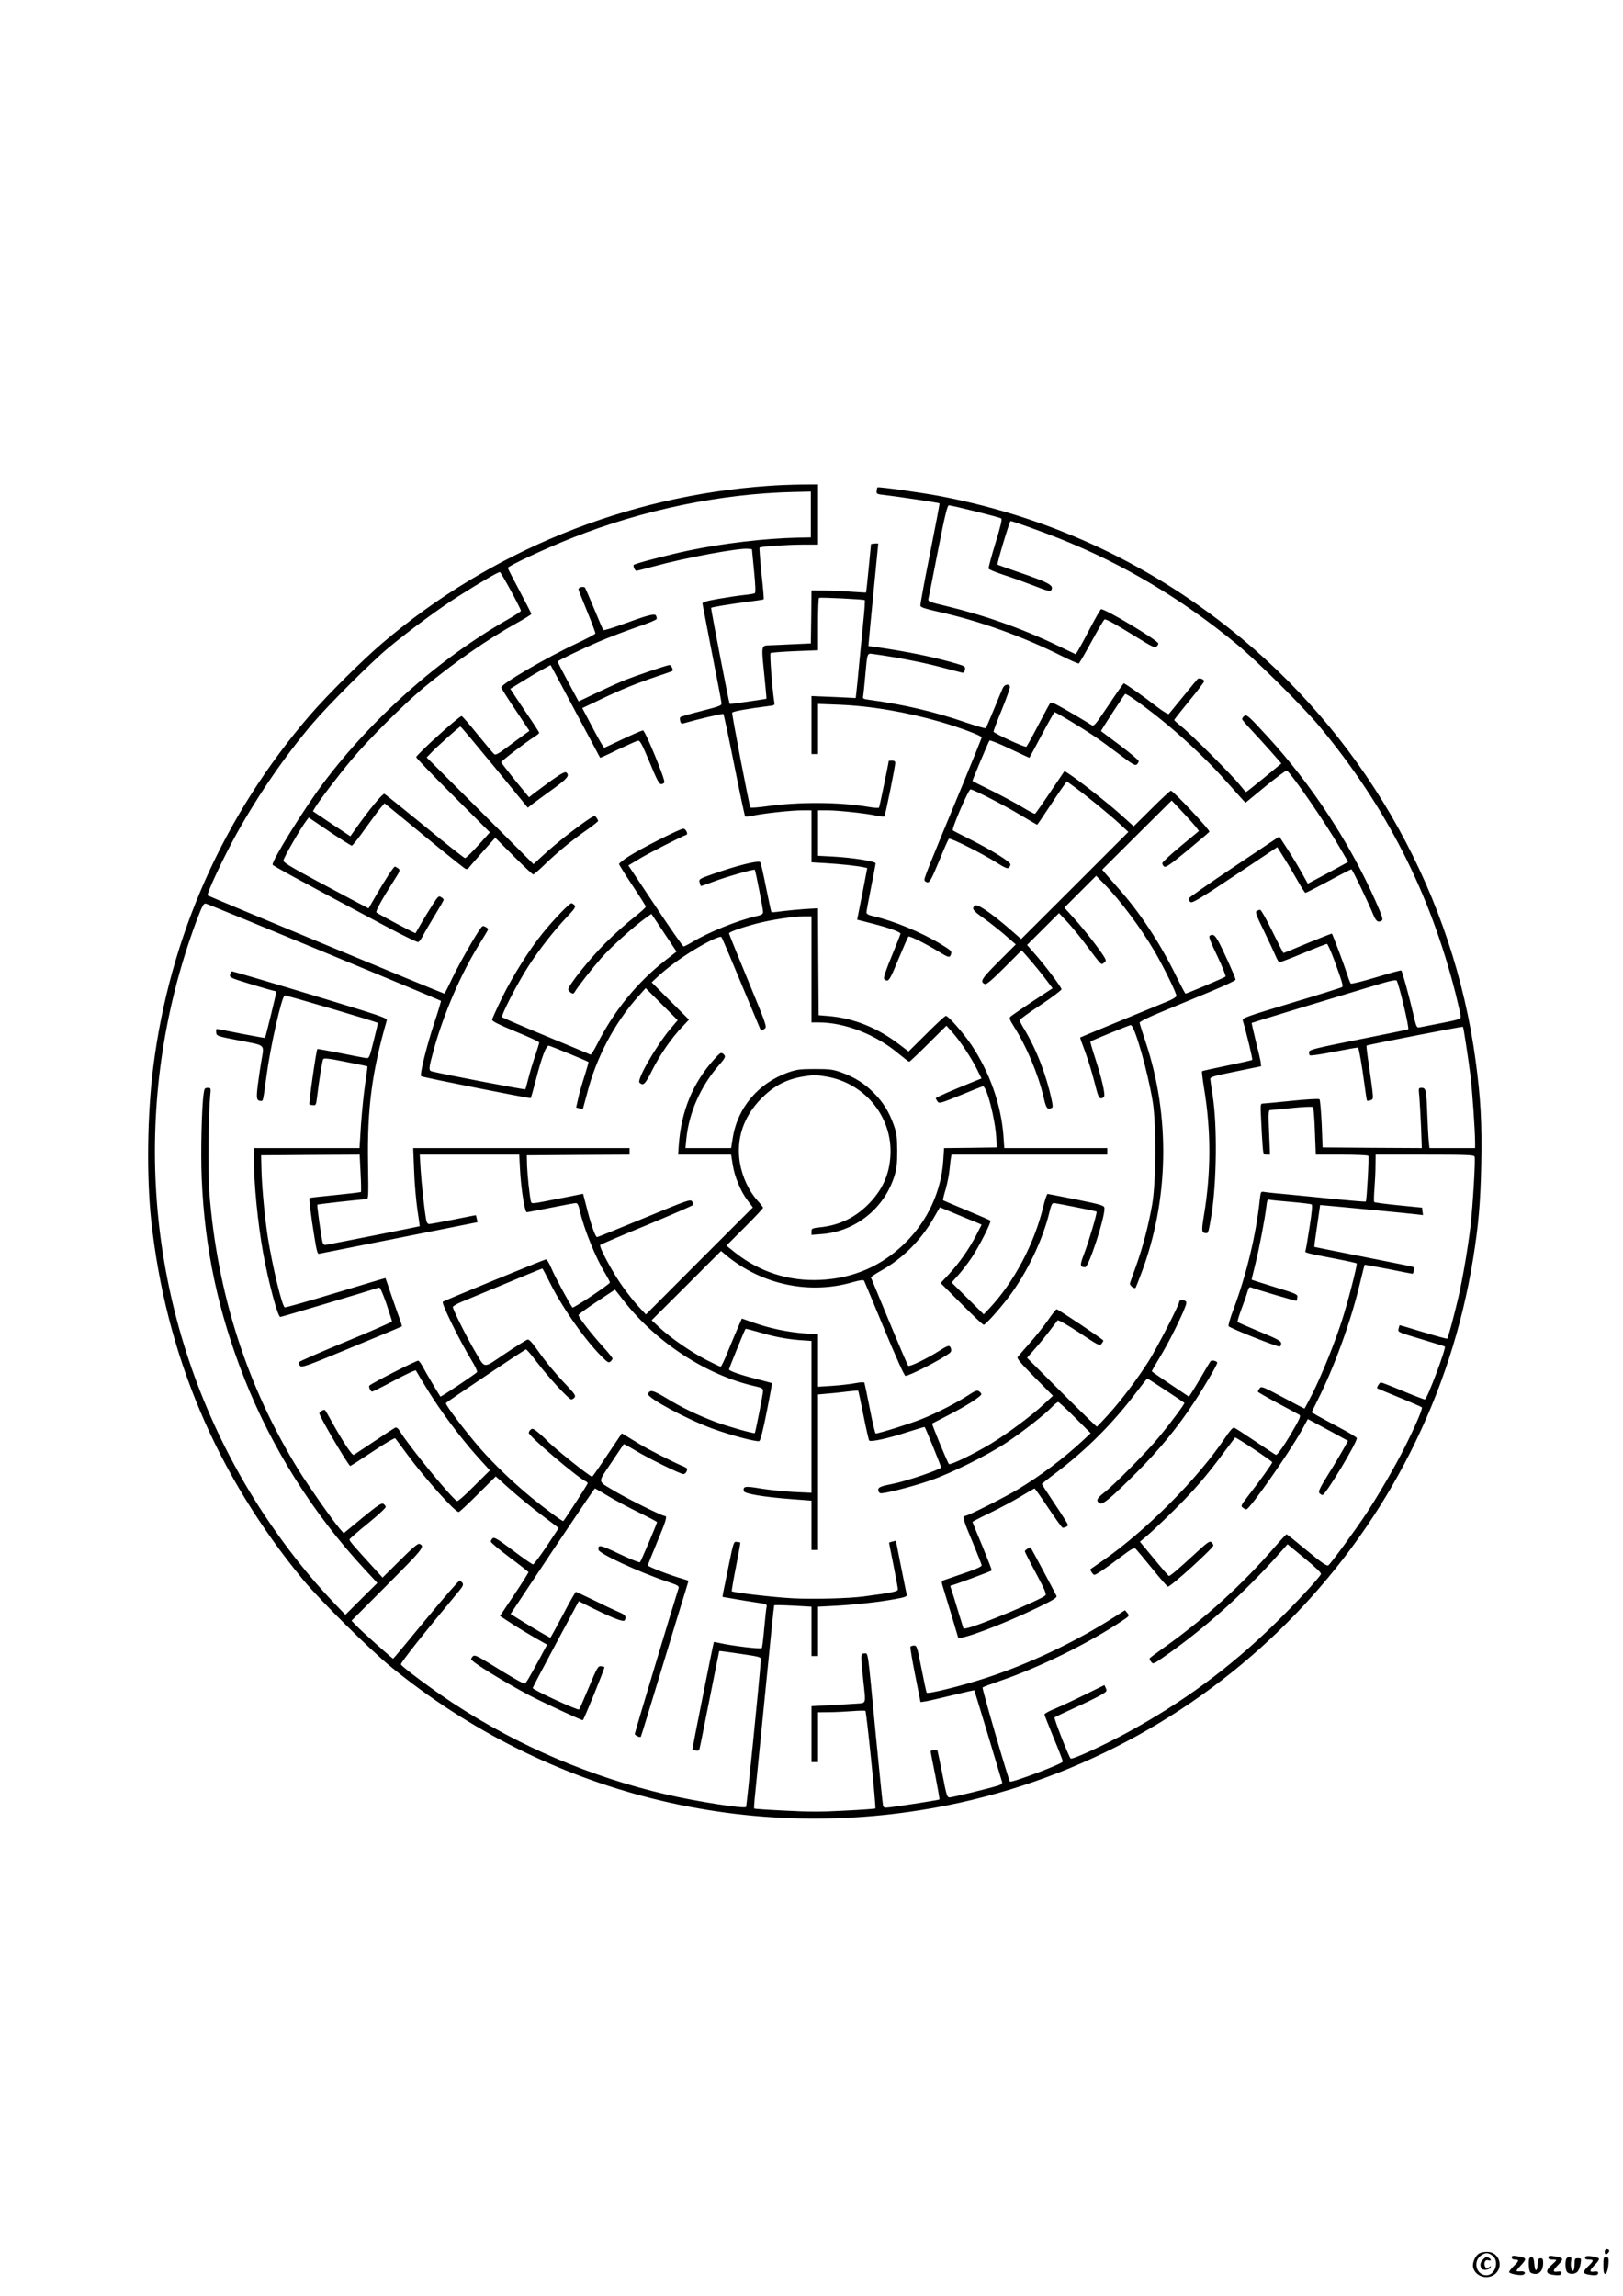 <?xml version="1.0" standalone="no"?>
<!DOCTYPE svg PUBLIC "-//W3C//DTD SVG 20010904//EN"
 "http://www.w3.org/TR/2001/REC-SVG-20010904/DTD/svg10.dtd">
<svg version="1.0" xmlns="http://www.w3.org/2000/svg"
 width="1240pt" height="1754pt" viewBox="0 0 1240 1754"
 preserveAspectRatio="xMidYMid meet">

<g transform="translate(0,1754) scale(0.1,-0.1)"
fill="#000000" stroke="none">
<path d="M5875 13829 c-1091 -76 -2129 -498 -2954 -1202 -156 -133 -416 -392
-553 -550 -658 -762 -1071 -1689 -1197 -2687 -46 -360 -52 -835 -16 -1170 111
-1028 499 -1946 1163 -2750 128 -155 507 -530 667 -661 1199 -979 2743 -1363
4256 -1059 2070 417 3676 2085 4013 4170 42 258 57 432 63 726 6 313 -4 504
-43 792 -168 1250 -811 2411 -1784 3222 -670 558 -1441 923 -2300 1089 -148
28 -479 75 -486 68 -2 -2 -5 -14 -6 -27 -3 -23 1 -25 67 -32 87 -10 409 -58
413 -63 2 -2 -31 -175 -73 -385 -42 -209 -75 -388 -73 -397 2 -12 36 -23 128
-44 319 -70 650 -189 952 -340 66 -33 124 -59 130 -57 5 2 49 78 98 168 49 90
93 166 99 168 13 4 81 -34 254 -141 105 -65 130 -77 142 -67 8 7 15 18 15 24
0 23 -419 274 -439 262 -5 -4 -42 -68 -82 -144 -39 -75 -80 -151 -91 -169
l-19 -31 -142 68 c-271 130 -558 231 -850 301 -126 30 -138 35 -134 54 3 11
36 176 73 368 54 275 72 347 84 347 21 0 385 -90 399 -100 9 -5 -3 -56 -44
-190 -31 -100 -54 -188 -52 -194 3 -6 51 -26 108 -45 57 -18 162 -56 233 -83
104 -41 130 -48 137 -37 24 38 -13 58 -271 146 -74 26 -137 48 -139 50 -6 5
92 333 100 333 14 0 249 -84 369 -132 490 -195 935 -460 1352 -803 162 -133
509 -478 640 -635 508 -611 844 -1270 1039 -2040 21 -85 39 -164 39 -175 0
-19 -15 -24 -142 -49 -79 -15 -155 -30 -169 -33 -26 -5 -27 -4 -54 112 -29
124 -81 315 -89 322 -2 3 -89 -21 -191 -52 -103 -31 -191 -53 -195 -48 -4 4
-18 40 -30 78 -23 72 -108 296 -114 303 -2 2 -85 -31 -185 -72 -99 -42 -183
-76 -185 -76 -2 0 -40 74 -85 165 -44 91 -86 165 -93 165 -7 0 -19 -4 -27 -9
-12 -8 -2 -35 56 -153 38 -79 78 -164 89 -190 10 -27 24 -48 31 -48 7 0 88 31
182 70 93 39 173 70 179 70 5 0 30 -55 55 -122 63 -173 70 -199 61 -208 -5 -4
-179 -59 -387 -121 -349 -105 -377 -116 -372 -134 31 -105 77 -297 72 -301 -4
-4 -90 -23 -192 -44 -102 -21 -188 -40 -191 -43 -3 -3 4 -61 15 -129 54 -324
54 -642 0 -967 -21 -127 -20 -140 18 -141 14 0 17 9 38 135 41 250 46 688 10
915 -9 58 -17 114 -18 125 -2 18 16 24 193 60 l195 40 -3 30 c-2 17 -19 90
-38 164 -18 74 -32 136 -31 137 1 1 153 48 337 104 184 55 431 131 549 166
163 50 216 63 222 53 19 -31 98 -364 88 -372 -2 -2 -173 -37 -379 -78 -320
-64 -375 -77 -378 -93 -2 -10 0 -22 5 -27 5 -5 82 6 187 27 98 19 180 34 182
31 7 -7 31 -145 48 -276 9 -69 18 -126 20 -129 3 -2 14 -1 26 3 21 7 22 11 16
69 -4 33 -16 125 -28 203 -12 79 -20 144 -17 146 6 6 732 147 736 144 5 -5 42
-249 58 -377 14 -119 35 -418 35 -507 l0 -43 -174 0 -175 0 -5 53 c-3 28 -8
118 -11 198 -7 191 -10 209 -43 209 -25 0 -25 0 -18 -67 3 -38 9 -141 13 -231
l6 -162 -379 2 -379 3 -7 179 c-5 99 -12 184 -17 189 -5 5 -94 0 -213 -12
-112 -12 -212 -21 -221 -21 -17 0 -18 -9 -12 -122 3 -68 8 -156 11 -195 5 -70
7 -73 31 -73 l26 0 -7 170 c-6 137 -5 170 6 170 7 0 82 7 167 16 88 9 157 12
162 7 5 -5 12 -88 15 -186 l7 -177 198 0 c109 0 200 -4 203 -9 7 -10 -12 -342
-19 -349 -2 -3 -98 5 -212 16 -114 12 -282 28 -373 37 -91 8 -177 17 -192 20
-25 4 -26 2 -33 -58 -28 -268 -102 -574 -200 -836 -26 -68 -43 -127 -38 -132
18 -18 376 -160 390 -155 8 3 13 15 11 27 -2 16 -36 34 -165 87 -89 37 -164
70 -167 73 -4 3 9 47 28 97 19 50 40 110 46 132 9 32 15 40 27 36 41 -16 347
-106 349 -103 2 2 5 14 6 27 3 23 -6 27 -172 78 -96 30 -176 55 -177 56 -1 1
11 53 27 116 30 120 73 344 85 443 5 48 10 57 23 53 9 -3 83 -10 164 -17 82
-7 153 -16 159 -19 7 -5 2 -60 -16 -174 -14 -92 -28 -173 -31 -181 -6 -14 -5
-15 243 -63 78 -15 145 -30 148 -33 7 -8 -66 -294 -115 -444 -56 -172 -149
-402 -221 -547 -33 -65 -61 -118 -63 -118 -2 0 -77 39 -166 87 -154 82 -164
85 -176 68 -8 -10 -14 -22 -14 -26 0 -3 69 -43 153 -88 83 -44 158 -85 165
-89 10 -7 3 -26 -29 -83 -78 -138 -141 -229 -152 -222 -7 3 -78 51 -158 104
-80 54 -152 101 -160 103 -9 4 -34 -24 -69 -77 -213 -318 -609 -714 -940 -942
-47 -32 -86 -60 -88 -61 -7 -5 19 -44 29 -44 13 0 80 45 202 137 80 61 101 72
113 63 7 -7 64 -75 126 -151 62 -77 116 -139 121 -139 23 0 347 294 347 315 0
7 -7 18 -15 25 -13 10 -31 -2 -111 -76 -152 -140 -206 -185 -214 -182 -5 2
-56 61 -114 132 l-107 129 43 36 c61 51 199 184 294 282 109 113 190 210 297
354 49 66 91 122 93 124 5 6 284 -180 284 -189 0 -10 -94 -141 -178 -249 -61
-79 -64 -85 -47 -97 10 -8 22 -14 27 -14 25 0 323 426 422 602 l48 88 97 -52
c53 -28 122 -66 153 -83 l57 -31 -35 -63 c-20 -35 -71 -122 -116 -193 -65
-105 -77 -132 -68 -143 7 -8 18 -15 24 -15 24 0 271 412 262 435 -2 7 -62 43
-133 80 -70 37 -147 79 -170 92 l-42 25 48 97 c124 246 250 593 317 871 21 85
38 156 40 158 1 2 82 -13 181 -32 98 -20 181 -36 184 -36 4 0 9 11 11 25 4 17
0 26 -11 29 -9 3 -180 37 -381 77 -201 40 -366 73 -368 74 -2 2 8 74 21 161
l23 159 35 -3 c66 -5 655 -62 702 -68 l49 -6 -4 28 -3 29 -180 18 c-99 10
-183 21 -186 25 -3 4 -2 50 2 102 4 52 8 132 8 178 l1 82 375 0 c320 0 376 -2
381 -15 8 -20 -13 -371 -31 -530 -21 -175 -58 -393 -94 -550 -33 -140 -77
-304 -84 -311 -2 -2 -85 20 -183 50 -98 30 -180 54 -181 53 -1 -1 -4 -14 -8
-28 -6 -25 -5 -25 172 -78 98 -30 180 -55 182 -57 12 -10 -136 -404 -153 -404
-7 0 -83 29 -169 65 -86 36 -161 65 -167 65 -9 0 -34 -39 -28 -45 2 -1 77 -33
168 -70 91 -37 169 -71 173 -75 9 -8 -51 -147 -133 -310 -72 -143 -190 -346
-287 -495 -87 -132 -270 -382 -294 -402 -11 -8 -47 16 -164 113 -82 68 -152
124 -156 124 -3 0 -43 -43 -89 -96 -247 -287 -537 -550 -848 -770 -59 -42
-108 -79 -109 -82 -1 -4 4 -16 12 -26 14 -19 18 -18 92 34 306 211 615 487
879 784 l71 80 131 -108 c90 -74 129 -112 124 -121 -21 -38 -202 -232 -355
-381 -339 -332 -703 -600 -1125 -829 -178 -97 -422 -209 -432 -198 -17 19
-129 307 -123 314 5 4 73 37 153 73 80 36 169 80 197 96 49 28 52 32 42 54
l-11 24 -147 -72 c-80 -40 -183 -88 -228 -107 -46 -18 -83 -39 -83 -45 0 -6
32 -86 70 -179 39 -93 70 -174 70 -181 0 -17 -394 -165 -404 -153 -12 16 -215
713 -209 719 4 4 64 26 133 50 307 105 686 292 938 462 52 35 52 35 35 57
l-18 21 -78 -50 c-297 -191 -658 -362 -992 -470 -181 -59 -437 -122 -445 -110
-3 5 -21 88 -40 185 -32 164 -35 175 -56 175 -13 0 -25 -4 -28 -9 -3 -5 13
-102 36 -216 l41 -207 41 6 c23 4 114 25 204 47 90 22 165 39 166 37 2 -2 186
-610 212 -700 3 -11 -5 -19 -28 -27 -61 -20 -352 -91 -373 -91 -19 0 -24 15
-54 173 -19 94 -36 177 -38 183 -4 11 -53 7 -53 -5 0 -3 16 -86 36 -184 19
-99 34 -181 31 -183 -4 -4 -269 -46 -374 -59 -49 -6 -52 -5 -57 17 -3 12 -28
259 -56 548 -63 658 -56 610 -86 610 -29 0 -30 -9 -9 -200 21 -196 27 -177
-57 -184 -40 -3 -133 -8 -205 -12 l-133 -7 0 -213 0 -214 25 0 25 0 0 190 0
190 83 1 c45 0 125 4 177 8 52 4 98 5 102 2 8 -7 83 -740 76 -746 -2 -2 -107
-10 -232 -16 -178 -10 -279 -10 -459 0 -127 6 -233 13 -235 16 -2 2 1 50 7
107 6 57 40 404 77 773 36 368 67 671 69 673 2 2 67 1 144 -3 l141 -8 0 -188
0 -189 25 0 25 0 0 189 0 188 133 7 c158 9 328 28 455 51 77 14 93 20 90 34
-3 9 -22 105 -44 214 l-39 198 -25 -6 c-14 -4 -26 -7 -27 -8 -1 -1 14 -78 33
-171 19 -93 34 -177 34 -187 0 -16 -44 -25 -263 -54 -114 -15 -384 -22 -537
-14 -145 7 -458 44 -469 54 -2 3 12 86 32 187 20 100 35 184 33 185 -1 1 -13
4 -27 5 -23 3 -25 -1 -61 -177 -20 -99 -39 -194 -43 -211 l-5 -32 87 -15 c49
-9 125 -21 171 -28 77 -11 83 -13 79 -33 -3 -11 -11 -85 -18 -163 -7 -78 -15
-147 -19 -152 -6 -10 -223 16 -325 39 -22 5 -40 8 -41 7 -3 -2 -164 -810 -164
-819 0 -3 11 -8 25 -10 17 -4 26 0 29 11 3 9 37 180 77 381 40 201 73 366 74
368 2 2 74 -8 161 -21 156 -23 159 -24 157 -48 -13 -179 -108 -1116 -113
-1122 -14 -15 -369 40 -603 94 -580 134 -1132 369 -1631 696 -156 102 -395
280 -403 299 -4 11 171 233 441 557 32 38 38 52 30 65 -6 8 -15 17 -21 19 -6
2 -122 -131 -258 -296 -136 -166 -249 -301 -251 -301 -7 0 -237 206 -279 249
l-39 41 273 274 c275 276 291 295 245 313 -11 4 -54 -32 -148 -126 l-133 -132
-89 98 c-135 148 -164 182 -164 193 0 5 63 60 140 122 76 62 138 119 137 127
-1 8 -9 18 -18 24 -14 8 -44 -12 -160 -107 l-143 -118 -33 38 c-53 62 -234
320 -305 434 -399 642 -630 1360 -689 2140 -11 149 -7 579 7 728 6 61 6 62
-19 62 -22 0 -26 -5 -31 -45 -15 -96 -23 -449 -15 -642 22 -538 125 -1024 326
-1533 210 -532 526 -1034 920 -1458 l96 -104 -122 -121 -122 -122 -90 94
c-185 193 -373 432 -534 676 -777 1179 -1023 2625 -680 3996 46 184 107 377
167 537 46 119 53 133 72 129 22 -4 1787 -735 1795 -742 2 -3 -21 -80 -52
-172 -58 -176 -112 -393 -99 -404 9 -8 832 -172 837 -167 2 2 20 64 39 138 46
179 79 266 100 262 17 -3 295 -118 302 -124 2 -2 -12 -51 -30 -108 -19 -58
-41 -135 -49 -173 l-15 -67 24 -6 c14 -4 26 -5 28 -3 1 2 15 54 31 114 68 272
210 541 391 743 l57 64 122 -122 123 -123 -53 -62 c-110 -131 -262 -393 -239
-415 29 -27 43 -14 98 97 59 117 145 242 230 331 l50 53 -143 143 -142 142 48
45 c104 96 256 200 402 274 41 20 77 33 82 28 7 -7 63 -141 296 -700 7 -16 15
-16 37 0 17 12 8 37 -128 366 -80 194 -146 356 -146 361 0 11 96 45 210 75
111 29 280 55 363 55 l57 0 0 -405 0 -405 54 0 c201 0 439 -93 613 -240 40
-33 75 -60 80 -60 4 0 70 62 146 138 l138 137 45 -50 c59 -66 143 -192 188
-282 l35 -71 -67 -27 c-164 -66 -282 -118 -282 -124 0 -4 6 -15 13 -25 12 -17
23 -14 173 47 87 36 165 67 173 69 29 6 96 -254 103 -397 l3 -70 -201 -3 -201
-2 -6 -93 c-15 -234 -117 -458 -287 -627 -178 -179 -400 -276 -655 -287 -240
-11 -462 61 -649 209 l-66 53 140 140 c77 77 140 144 140 149 0 4 -20 31 -45
58 -65 73 -113 177 -132 285 -30 183 27 355 166 494 96 96 188 144 318 166 80
13 99 13 178 -1 283 -48 490 -291 489 -571 -1 -154 -51 -279 -158 -392 -104
-110 -228 -172 -379 -188 -63 -7 -67 -9 -67 -33 l0 -25 78 6 c257 20 477 195
555 442 18 57 22 93 22 195 -1 109 -4 134 -27 198 -36 101 -82 174 -154 246
-72 72 -145 117 -246 154 -65 23 -87 26 -203 26 -114 0 -139 -4 -203 -26 -229
-82 -388 -270 -424 -503 l-12 -75 -174 0 -175 0 7 71 c20 200 108 399 247 560
54 62 57 70 33 90 -15 12 -23 7 -66 -41 -165 -182 -253 -396 -272 -657 l-5
-73 203 0 202 0 12 -76 c15 -94 60 -203 113 -273 l41 -54 -409 -409 -408 -409
-56 60 c-30 33 -85 101 -121 152 -78 109 -184 307 -172 319 5 5 166 74 359
153 192 80 351 149 352 154 2 5 -3 17 -10 27 -12 16 -36 8 -364 -128 -194 -80
-356 -146 -361 -146 -13 0 -47 96 -79 223 l-28 108 -30 -6 c-16 -4 -105 -21
-197 -39 -166 -33 -167 -33 -172 -12 -10 43 -26 193 -29 271 l-2 80 393 3 392
2 0 25 0 25 -827 0 -826 0 7 -173 c3 -94 15 -228 25 -297 11 -69 18 -126 18
-127 -3 -2 -712 -143 -724 -143 -6 0 -14 8 -18 19 -9 31 -45 284 -40 289 4 4
338 41 376 42 14 0 15 27 11 269 -7 421 29 701 143 1096 5 19 -37 33 -582 198
-323 98 -593 177 -599 177 -7 0 -14 -11 -16 -24 -5 -23 2 -26 162 -75 92 -28
173 -51 179 -51 6 0 11 -5 11 -11 0 -13 -81 -342 -85 -347 -2 -2 -83 13 -182
32 -98 20 -182 36 -186 36 -5 0 -7 -12 -5 -27 3 -27 5 -28 181 -62 203 -40
186 -24 163 -161 -8 -47 -20 -129 -27 -184 -12 -101 -9 -115 28 -116 13 0 14
5 39 190 29 222 116 607 139 616 9 4 703 -201 712 -210 1 -1 -13 -63 -32 -137
-33 -132 -34 -134 -60 -131 -15 2 -104 19 -197 38 -94 18 -172 33 -173 31 -9
-9 -67 -418 -61 -424 1 -1 13 -4 26 -5 23 -3 25 1 32 57 16 134 40 282 47 294
6 10 44 6 172 -20 90 -18 165 -33 166 -34 2 -1 -6 -62 -17 -135 -11 -74 -25
-214 -32 -312 l-11 -178 -404 0 -403 0 0 -87 c0 -185 30 -490 71 -716 40 -220
111 -487 131 -487 9 0 687 202 755 225 7 2 28 -46 55 -123 23 -70 43 -131 43
-136 0 -5 -159 -75 -354 -155 -195 -81 -356 -151 -358 -157 -2 -5 2 -18 9 -27
12 -16 44 -5 393 140 209 86 382 158 385 161 2 2 -6 31 -19 65 -13 34 -41 116
-64 182 -22 66 -41 121 -42 122 0 1 -171 -50 -379 -113 -208 -63 -384 -113
-390 -111 -21 8 -94 311 -130 537 -22 141 -44 369 -48 505 l-3 120 376 3 377
2 7 -140 c4 -78 5 -143 3 -145 -2 -3 -91 -13 -197 -24 -105 -10 -194 -20 -196
-23 -5 -5 11 -139 37 -296 18 -111 24 -133 37 -129 9 2 285 57 613 122 l597
119 -6 25 c-3 14 -6 27 -7 28 -1 1 -77 -14 -170 -33 -93 -19 -177 -34 -187
-34 -11 0 -19 11 -23 33 -14 79 -35 272 -42 380 l-7 117 380 0 380 0 6 -112
c8 -150 36 -328 52 -328 6 0 90 16 185 35 95 19 181 35 190 35 12 0 20 -16 30
-57 30 -137 120 -360 195 -482 19 -32 35 -63 35 -68 0 -12 -278 -198 -286
-191 -16 17 -136 238 -160 297 -16 39 -35 71 -42 71 -11 0 -781 -316 -789
-324 -12 -11 130 -300 221 -449 26 -42 44 -82 41 -88 -8 -12 -276 -192 -280
-187 -8 9 -115 189 -134 226 -12 24 -28 45 -35 48 -11 4 -354 -171 -373 -190
-9 -8 8 -46 20 -46 7 0 84 39 172 86 88 47 161 81 163 75 2 -5 41 -71 87 -145
102 -166 250 -364 380 -510 l98 -108 -121 -120 c-72 -73 -124 -118 -131 -114
-48 30 -375 430 -436 534 -12 20 -25 30 -34 27 -7 -3 -80 -50 -160 -104 -80
-53 -151 -101 -158 -104 -12 -7 -81 96 -168 253 -26 47 -49 87 -51 88 -7 9
-44 -11 -44 -24 0 -22 199 -362 235 -402 2 -2 78 47 170 108 92 62 171 108
175 103 4 -4 46 -61 93 -125 132 -179 363 -438 392 -438 5 0 71 61 146 136
l137 136 108 -97 c60 -53 168 -142 241 -197 l132 -100 -92 -139 c-51 -76 -98
-139 -104 -139 -7 0 -76 48 -153 106 -116 87 -144 104 -155 94 -8 -7 -15 -18
-15 -26 0 -7 64 -61 143 -120 78 -58 143 -109 145 -113 1 -3 -47 -80 -108
-171 l-110 -164 94 -61 c52 -34 134 -83 181 -110 l85 -48 -46 -86 c-97 -179
-116 -211 -126 -211 -14 0 -96 47 -251 143 -105 65 -130 77 -142 67 -8 -7 -15
-18 -15 -24 0 -19 239 -167 450 -279 102 -53 389 -187 403 -187 7 0 170 401
165 405 -2 3 -15 6 -27 7 -21 3 -30 -12 -92 -161 -38 -90 -71 -167 -74 -169
-10 -10 -355 150 -355 164 0 3 79 154 176 335 l176 328 91 -46 c163 -81 249
-115 259 -101 17 27 7 43 -40 62 -26 11 -110 50 -186 88 -77 37 -142 68 -146
68 -4 0 -49 -79 -99 -175 -51 -96 -94 -175 -96 -175 -6 0 -124 69 -217 127
l-87 54 319 480 c176 263 322 479 325 479 3 0 47 -25 98 -56 50 -31 156 -87
235 -126 78 -38 142 -72 142 -75 0 -10 -122 -298 -130 -306 -4 -5 -74 23 -156
62 -147 71 -169 75 -161 32 5 -29 307 -169 520 -241 89 -30 97 -35 91 -54 -45
-140 -334 -1101 -334 -1111 0 -11 39 -29 46 -22 2 1 73 234 159 517 86 283
167 550 181 593 13 43 24 79 24 81 0 2 -19 8 -42 15 -94 26 -268 94 -268 103
0 6 32 85 70 177 70 167 80 201 59 201 -20 0 -273 125 -371 183 -149 89 -145
62 -38 223 51 76 94 141 96 143 1 1 41 -20 87 -48 101 -61 345 -181 368 -181
15 0 29 19 29 40 0 4 -15 13 -32 20 -63 25 -267 129 -335 171 -37 23 -82 50
-100 61 l-32 19 -111 -165 c-60 -91 -113 -166 -116 -166 -17 0 -297 224 -349
280 -16 17 -47 45 -68 62 -31 25 -40 28 -52 18 -8 -7 -15 -18 -15 -25 0 -26
382 -350 438 -372 6 -3 12 -9 12 -14 0 -7 -167 -265 -186 -288 -5 -5 -138 93
-249 184 -137 113 -275 245 -381 365 -113 129 -274 341 -267 352 5 9 597 406
611 410 5 2 43 -42 84 -97 87 -114 244 -285 263 -285 7 0 18 7 25 15 10 13 1
27 -56 88 -92 96 -164 183 -231 279 -40 56 -61 78 -72 75 -10 -2 -86 -50 -171
-107 -177 -118 -148 -121 -235 25 -60 102 -165 312 -165 331 0 6 33 26 73 42
458 191 607 252 611 252 2 0 30 -53 62 -117 96 -192 278 -449 408 -572 30 -29
38 -32 51 -21 8 7 15 17 15 22 0 6 -33 47 -74 92 -89 98 -186 224 -186 240 0
6 63 52 140 103 l139 92 68 -87 c249 -319 636 -570 1006 -652 48 -11 57 -17
57 -35 0 -23 -58 -316 -63 -322 -7 -6 -205 50 -297 84 -136 51 -260 110 -379
183 -103 62 -127 67 -139 32 -9 -29 292 -192 492 -265 133 -49 336 -103 357
-95 9 4 29 82 57 223 24 119 42 218 40 219 -2 2 -52 15 -113 31 -125 31 -215
63 -215 74 0 9 120 304 126 310 2 2 43 -8 91 -22 121 -37 221 -56 325 -64 l88
-6 0 -580 0 -580 -132 6 c-73 4 -187 15 -253 26 -123 21 -139 18 -132 -19 3
-20 150 -45 360 -61 l157 -12 0 -189 0 -188 25 0 25 0 0 594 0 594 78 7 c42 3
110 11 151 16 41 5 76 8 78 6 2 -2 20 -87 40 -188 20 -101 40 -188 44 -193 12
-13 147 17 297 66 68 22 125 39 127 37 7 -8 125 -298 125 -308 0 -15 -260
-104 -370 -126 -92 -18 -110 -26 -110 -46 0 -11 7 -22 15 -25 20 -8 244 49
385 98 159 55 431 190 575 285 127 84 297 217 354 277 19 20 40 36 46 36 6 0
64 -54 129 -119 l119 -119 -61 -57 c-149 -138 -317 -264 -492 -370 -100 -61
-386 -205 -407 -205 -22 0 -15 -27 57 -198 38 -92 70 -172 70 -179 0 -12 -53
-34 -205 -85 -49 -17 -93 -32 -97 -34 -3 -2 -3 -17 2 -32 35 -113 120 -396
120 -399 0 -30 335 95 602 224 126 61 155 79 150 92 -7 17 -192 363 -197 369
-6 6 -45 -19 -45 -28 0 -5 38 -80 85 -167 67 -125 82 -160 72 -170 -32 -32
-510 -232 -596 -249 l-29 -6 -32 103 c-33 111 -60 196 -68 217 -2 6 1 12 8 12
12 0 300 106 307 114 2 2 -30 85 -71 185 -42 99 -76 183 -76 185 0 3 60 34
133 69 72 35 178 91 234 125 56 34 105 62 108 62 2 0 50 -67 105 -150 55 -82
104 -150 109 -150 18 0 41 12 41 21 0 5 -45 77 -100 159 -55 82 -100 152 -100
154 0 2 51 43 113 89 229 174 430 375 604 605 46 61 87 112 89 112 4 0 270
-175 283 -186 5 -5 -91 -136 -188 -254 -92 -114 -345 -370 -429 -435 -53 -41
-60 -60 -30 -78 22 -14 86 39 284 237 170 170 314 346 437 534 83 126 177 287
177 302 0 13 -41 23 -50 13 -4 -4 -34 -53 -65 -108 -32 -55 -68 -114 -80 -132
l-21 -32 -142 95 c-78 52 -142 97 -142 99 0 3 26 49 59 103 63 105 129 233
181 351 25 59 29 75 18 82 -20 13 -48 11 -48 -4 0 -23 -169 -352 -234 -455
-84 -133 -214 -305 -312 -412 -43 -47 -80 -86 -83 -88 -3 -1 -125 117 -270
262 l-264 264 64 73 c36 41 86 103 113 139 27 36 53 69 57 74 5 5 75 -35 165
-94 148 -99 157 -103 170 -85 8 10 14 22 14 25 0 8 -347 240 -357 239 -5 0
-34 -37 -65 -82 -31 -45 -94 -124 -140 -176 -46 -51 -87 -100 -93 -107 -7 -11
24 -47 130 -155 l140 -141 -70 -65 c-97 -90 -279 -225 -404 -301 -133 -80
-311 -166 -321 -155 -11 11 -132 304 -128 309 2 1 55 29 118 61 142 72 263
150 258 165 -2 6 -11 16 -20 22 -13 8 -30 1 -74 -28 -88 -58 -248 -141 -363
-186 -89 -36 -327 -110 -350 -110 -5 0 -25 84 -45 188 -20 103 -39 192 -41
198 -2 8 -22 7 -72 -2 -37 -7 -116 -16 -175 -20 l-108 -7 0 200 0 200 -97 7
c-128 9 -268 38 -388 80 l-97 34 -27 -62 c-15 -33 -49 -116 -77 -183 -27 -68
-53 -123 -58 -123 -5 0 -56 25 -115 55 -121 64 -264 163 -352 244 l-60 56 265
264 265 265 43 -36 c271 -222 633 -298 960 -203 57 16 85 20 90 12 3 -6 73
-172 154 -369 94 -226 154 -358 162 -358 30 0 270 123 336 173 13 9 16 20 12
35 -10 30 -19 28 -90 -17 -94 -59 -227 -124 -237 -114 -4 4 -70 157 -145 338
-75 182 -138 333 -140 337 -2 3 34 27 80 53 162 91 301 230 397 396 l50 87
132 -55 c73 -30 144 -60 160 -66 l27 -12 -41 -80 c-55 -106 -128 -210 -207
-296 l-65 -70 159 -159 c87 -88 163 -160 170 -160 13 0 117 115 187 207 144
189 268 448 318 666 10 40 18 57 30 57 18 0 322 -61 327 -65 7 -6 -58 -225
-93 -317 -36 -94 -36 -107 6 -108 28 0 156 395 147 454 -3 18 -28 25 -213 63
-115 23 -215 42 -221 43 -5 0 -20 -44 -33 -97 -68 -284 -225 -580 -415 -781
l-40 -42 -123 122 -122 121 50 56 c28 31 75 92 104 136 57 86 152 272 142 281
-3 3 -85 39 -182 79 -98 41 -179 75 -180 77 -2 2 7 40 21 86 13 45 26 113 29
150 4 37 8 77 11 90 l4 22 595 0 595 0 0 25 0 25 -394 0 -393 0 -6 90 c-17
238 -105 489 -245 698 -59 88 -176 222 -195 222 -7 0 -73 -61 -148 -136 l-137
-136 -66 50 c-170 131 -351 204 -546 221 l-75 6 -3 409 -2 408 -103 -6 c-56
-4 -135 -12 -175 -17 -41 -6 -76 -9 -78 -6 -2 2 -21 87 -41 188 -20 101 -40
188 -44 193 -14 16 -184 -27 -367 -92 -99 -35 -103 -38 -97 -62 4 -14 8 -26 9
-28 2 -1 45 13 96 33 89 34 310 98 317 91 5 -5 63 -298 63 -321 0 -18 -9 -24
-57 -35 -135 -30 -362 -122 -482 -195 -32 -19 -63 -35 -68 -35 -5 0 -103 139
-216 310 l-206 309 83 50 c67 41 324 172 360 184 16 5 -5 47 -23 47 -25 0
-331 -155 -418 -212 -40 -26 -73 -52 -73 -58 0 -6 46 -79 101 -162 56 -84 102
-157 103 -163 1 -7 -42 -45 -94 -86 -52 -40 -149 -127 -215 -193 -123 -123
-288 -330 -283 -355 2 -8 11 -19 21 -25 14 -9 20 -7 28 6 22 39 132 179 203
260 75 85 246 239 338 305 l45 32 96 -144 96 -144 -87 -68 c-214 -167 -394
-388 -521 -642 -23 -45 -45 -80 -50 -77 -4 3 -156 66 -337 141 -181 75 -333
140 -337 145 -12 11 118 263 204 395 82 126 192 267 292 372 58 61 67 75 57
88 -7 8 -18 15 -25 15 -15 0 -139 -129 -217 -226 -104 -128 -229 -327 -309
-489 -43 -88 -79 -167 -79 -175 0 -11 56 -39 180 -90 99 -40 180 -78 180 -83
0 -5 -13 -48 -29 -96 -17 -47 -40 -124 -52 -171 -12 -47 -23 -88 -25 -91 -3
-5 -602 110 -711 136 -30 7 -29 19 11 166 76 276 210 586 350 809 36 58 66
108 66 112 0 4 -9 12 -21 18 -17 9 -23 8 -34 -7 -41 -53 -172 -285 -220 -386
-30 -64 -57 -117 -60 -117 -10 0 -1800 743 -1808 750 -11 10 122 294 223 475
165 296 370 594 580 840 119 140 445 466 575 574 160 133 390 303 540 398 159
101 299 183 314 183 9 0 161 -279 161 -296 0 -5 -44 -34 -97 -64 -530 -302
-1037 -752 -1415 -1255 -145 -193 -393 -593 -385 -620 3 -9 175 -103 856 -466
134 -72 249 -128 257 -125 7 3 23 24 35 47 12 24 52 93 90 155 38 62 69 116
69 121 0 4 -9 14 -20 20 -17 12 -23 7 -63 -55 -24 -37 -63 -101 -87 -142 -23
-41 -44 -76 -45 -78 -3 -4 -285 146 -299 158 -8 8 40 97 131 239 50 78 53 84
36 97 -10 7 -21 14 -26 14 -9 0 -68 -90 -145 -222 l-56 -97 -131 69 c-458 243
-520 278 -519 298 0 18 132 247 174 302 l19 25 159 -108 c88 -59 165 -107 170
-107 5 0 51 57 101 128 50 70 104 143 120 162 l29 34 48 -39 c27 -22 163 -133
302 -248 140 -115 261 -211 269 -214 8 -3 18 -1 22 4 3 6 51 61 105 122 l100
112 140 -140 c78 -78 145 -141 150 -141 5 0 48 37 95 83 95 91 204 181 324
264 42 30 77 58 77 62 0 4 -6 15 -13 26 -13 17 -17 16 -73 -22 -93 -64 -232
-173 -324 -257 l-84 -77 -408 408 -408 407 33 34 c45 48 217 202 225 202 4 0
121 -140 261 -310 l254 -310 31 25 c17 13 86 64 153 112 118 85 138 109 110
132 -10 8 -37 -6 -113 -60 -54 -40 -115 -84 -135 -100 l-37 -29 -106 129 c-58
72 -106 134 -106 139 0 9 180 147 252 193 21 13 38 27 38 31 0 4 -42 69 -94
145 -51 76 -101 150 -110 165 l-17 26 92 57 c51 32 120 73 154 91 l62 34 68
-127 c142 -267 308 -578 310 -581 2 -2 63 26 136 62 74 35 143 66 153 68 16 2
30 -23 89 -164 55 -134 73 -168 89 -168 10 0 21 7 24 14 8 20 -147 396 -163
396 -12 0 -84 -32 -227 -100 l-70 -33 -15 23 c-9 13 -47 81 -84 152 l-68 129
143 68 c158 76 268 120 433 176 60 20 111 38 113 40 8 8 -10 45 -22 45 -18 0
-251 -79 -351 -119 -44 -18 -139 -61 -212 -96 l-132 -63 -81 150 c-44 82 -80
152 -80 154 0 7 180 94 319 154 77 33 207 82 288 110 81 27 149 55 150 62 2 7
-1 19 -6 27 -11 16 -63 2 -260 -70 -74 -27 -138 -46 -141 -42 -4 4 -35 76 -69
159 -34 82 -66 156 -70 163 -9 15 -51 6 -51 -10 0 -6 30 -82 66 -169 36 -87
64 -164 63 -169 -2 -6 -67 -40 -143 -76 -226 -105 -576 -309 -576 -336 0 -6
48 -83 108 -171 l107 -161 -29 -21 c-16 -11 -74 -54 -128 -94 -81 -61 -101
-72 -113 -62 -8 7 -65 75 -127 151 -62 77 -116 139 -121 139 -20 0 -347 -296
-347 -314 0 -6 127 -138 282 -293 l281 -281 -89 -99 c-49 -54 -94 -98 -101
-98 -6 0 -145 109 -307 243 -163 133 -302 245 -309 248 -13 5 -123 -129 -217
-263 l-43 -61 -143 95 -143 96 17 29 c29 50 180 248 281 368 123 148 394 418
541 541 228 190 496 377 719 500 61 34 111 65 111 69 0 4 -41 83 -90 176 -49
92 -90 171 -90 176 0 14 295 152 496 231 537 213 1131 336 1684 349 l135 3 0
-175 0 -175 -100 -2 c-255 -6 -563 -42 -837 -99 -147 -31 -405 -98 -416 -109
-7 -7 9 -45 20 -45 6 0 68 16 138 35 234 64 647 141 717 133 l28 -3 16 -165
c11 -110 13 -167 6 -171 -5 -4 -42 -10 -81 -14 -39 -4 -127 -17 -196 -29 -95
-17 -124 -26 -123 -37 1 -7 34 -176 72 -374 39 -198 72 -370 73 -383 3 -22 -6
-25 -152 -63 -85 -21 -158 -43 -162 -47 -4 -4 -5 -18 -1 -30 4 -18 11 -22 27
-17 107 31 298 76 303 71 3 -3 41 -179 83 -391 42 -212 80 -388 83 -391 3 -3
29 -1 58 5 82 18 296 41 376 41 l73 0 0 -199 0 -198 118 -7 c110 -7 224 -19
283 -31 l25 -6 -32 -167 c-18 -92 -36 -180 -39 -197 l-6 -30 113 -29 c129 -33
218 -65 218 -78 0 -5 -30 -81 -66 -169 -37 -87 -64 -165 -60 -174 3 -8 14 -15
24 -15 16 0 33 33 87 165 38 91 72 168 76 171 10 6 127 -52 226 -112 79 -49
88 -51 97 -28 11 28 7 32 -79 84 -149 90 -360 177 -507 210 -42 10 -58 18 -58
30 0 9 16 95 35 190 19 95 35 179 35 185 0 16 -178 44 -327 52 l-113 6 0 174
0 173 73 0 c80 0 294 -23 376 -41 29 -6 55 -8 58 -5 7 6 83 382 83 408 0 13
-8 18 -25 18 -14 0 -25 -1 -25 -3 0 -12 -70 -350 -74 -356 -3 -4 -38 -2 -78 5
-220 38 -537 40 -781 5 -65 -9 -121 -13 -124 -9 -9 16 -143 713 -139 724 4 10
115 30 274 50 52 6 53 6 47 37 -15 94 -35 361 -28 368 4 4 88 11 186 15 l177
7 0 198 c0 109 3 200 8 202 9 6 343 -11 349 -17 3 -3 -2 -80 -12 -173 -9 -92
-23 -235 -31 -318 -7 -82 -17 -174 -20 -203 l-6 -54 -169 8 -169 7 0 -222 0
-221 25 0 25 0 0 192 0 191 158 -6 c249 -10 517 -56 780 -132 156 -46 312
-105 312 -118 0 -6 -64 -164 -141 -351 -280 -675 -301 -727 -295 -741 3 -8 14
-15 24 -15 16 0 33 33 87 163 36 89 70 166 75 170 9 10 252 -111 364 -182 61
-39 83 -48 93 -40 7 6 13 18 13 26 0 19 -130 101 -295 185 -77 39 -142 72
-145 75 -11 10 119 313 135 313 22 0 252 -118 380 -195 69 -41 127 -75 129
-75 2 0 43 60 91 133 48 72 98 147 112 165 l24 33 52 -38 c84 -60 277 -217
350 -285 l68 -63 -409 -409 -410 -409 -88 77 c-143 123 -243 191 -263 179 -31
-20 -19 -39 62 -95 45 -32 119 -90 165 -130 l83 -72 -132 -132 c-132 -132
-145 -154 -103 -171 11 -4 54 32 148 126 l132 132 55 -63 c56 -65 105 -125
153 -190 l28 -37 -154 -101 c-84 -56 -159 -108 -167 -115 -12 -11 -8 -23 26
-77 96 -152 182 -356 224 -530 22 -95 29 -105 62 -92 12 4 12 14 2 62 -41 191
-116 386 -211 543 -19 31 -34 61 -34 66 0 6 72 58 160 116 88 59 160 113 160
120 0 16 -124 181 -203 270 l-60 69 122 121 122 122 66 -70 c35 -38 98 -115
139 -170 123 -164 116 -157 138 -140 17 13 18 18 6 39 -25 47 -157 217 -233
300 l-75 83 121 121 122 122 61 -62 c126 -129 280 -336 387 -518 73 -126 168
-321 165 -338 -2 -8 -28 -24 -58 -37 -355 -146 -675 -278 -677 -280 -2 -1 15
-50 38 -110 22 -59 54 -163 71 -231 26 -104 34 -124 50 -124 10 0 21 7 24 15
9 21 -22 151 -69 293 -22 67 -38 124 -36 126 7 7 299 126 308 126 29 0 129
-349 168 -585 28 -170 26 -613 -4 -785 -29 -164 -72 -327 -123 -470 -23 -63
-44 -122 -47 -132 -5 -15 32 -46 43 -35 2 2 22 52 44 111 211 559 223 1196 33
1766 -25 74 -46 141 -46 148 -1 8 66 41 168 83 94 39 259 107 367 152 109 45
198 87 198 94 0 16 -104 246 -135 299 -26 44 -38 51 -63 36 -9 -6 6 -46 59
-156 39 -82 67 -152 62 -156 -7 -8 -296 -130 -306 -130 -2 0 -39 69 -80 153
-119 240 -265 461 -419 636 -46 52 -95 109 -110 126 l-27 32 265 264 266 264
85 -90 c46 -49 93 -102 104 -117 l19 -26 -140 -116 c-77 -64 -140 -122 -140
-130 0 -7 6 -19 14 -25 12 -10 45 13 180 124 91 75 166 139 166 142 0 19 -277
313 -294 313 -6 0 -72 -61 -147 -136 l-137 -136 -108 97 c-95 85 -319 260
-395 309 l-26 16 -109 -161 c-59 -88 -112 -163 -116 -165 -4 -3 -49 21 -100
52 -51 31 -157 87 -235 126 -79 38 -143 71 -143 73 0 8 123 301 130 308 4 5
74 -23 155 -62 82 -39 149 -70 150 -69 2 2 44 81 95 176 50 94 94 172 97 172
10 0 198 -113 288 -173 50 -33 143 -101 208 -150 97 -74 120 -87 132 -77 8 7
15 18 15 26 0 7 -64 61 -142 120 -79 59 -144 108 -146 109 -3 3 168 265 184
284 6 7 128 -79 254 -179 168 -133 353 -306 482 -448 62 -69 129 -143 148
-165 l36 -39 153 126 c85 69 158 123 162 120 35 -21 298 -403 402 -583 l67
-115 -38 -21 c-20 -11 -89 -49 -153 -83 l-117 -62 -48 86 c-26 47 -75 128
-109 180 l-61 94 -344 -230 c-190 -127 -346 -236 -348 -243 -2 -8 4 -20 13
-27 13 -11 62 18 340 203 l324 216 48 -77 c27 -42 74 -121 104 -174 30 -54 58
-98 63 -98 5 0 85 41 177 90 92 50 170 90 174 90 7 0 127 -249 165 -342 23
-57 39 -68 68 -49 11 6 0 39 -48 147 -197 446 -490 892 -824 1256 -149 162
-162 174 -181 158 -8 -7 -15 -17 -15 -23 0 -5 33 -44 73 -86 39 -42 107 -116
150 -165 l77 -88 -132 -109 c-73 -60 -135 -109 -138 -109 -3 1 -25 26 -50 57
-58 73 -370 385 -443 443 -31 25 -56 47 -56 50 0 3 51 68 114 145 63 76 115
145 115 151 0 16 -39 29 -50 17 -4 -4 -54 -64 -110 -133 -56 -69 -106 -129
-110 -134 -5 -4 -46 21 -92 56 -93 73 -242 178 -252 178 -3 0 -56 -75 -116
-166 -108 -160 -112 -165 -133 -151 -45 29 -174 105 -238 140 -51 29 -69 34
-76 25 -6 -7 -47 -84 -92 -170 -45 -87 -86 -160 -90 -162 -11 -7 -245 101
-250 115 -1 5 27 82 64 170 36 89 64 167 61 175 -9 24 -42 16 -55 -13 -7 -16
-38 -89 -68 -163 -30 -74 -58 -138 -62 -142 -3 -4 -71 16 -151 43 -234 81
-480 139 -743 174 -42 6 -47 9 -42 28 2 12 9 78 15 147 17 189 14 181 63 174
160 -22 356 -59 492 -94 88 -23 170 -44 181 -47 17 -4 22 1 26 21 5 24 1 27
-61 46 -175 51 -368 91 -621 128 l-55 7 3 35 c1 19 18 194 37 388 19 195 35
356 35 359 0 2 -12 3 -27 1 l-28 -3 -18 -185 c-10 -102 -19 -186 -20 -186 -1
-1 -51 2 -112 6 -60 5 -154 9 -207 9 l-98 1 -2 -202 -3 -203 -135 -6 c-74 -4
-153 -7 -175 -8 -70 -2 -69 4 -47 -212 11 -107 19 -195 18 -196 -3 -3 -280
-43 -281 -40 -6 9 -145 730 -142 734 7 6 147 29 286 47 62 8 115 16 116 18 2
2 -5 90 -17 196 -11 107 -17 196 -15 199 9 9 205 22 330 23 l117 0 0 230 0
230 -132 -1 c-73 -1 -182 -5 -243 -10z"/>
<path d="M12260 340 c0 -11 4 -20 9 -20 13 0 32 26 24 33 -13 14 -33 6 -33
-13z"/>
<path d="M11303 328 c-30 -15 -56 -72 -48 -107 14 -66 99 -97 159 -58 80 53
43 178 -53 176 -20 0 -46 -5 -58 -11z m101 -19 c53 -42 20 -149 -47 -149 -84
0 -107 117 -32 158 30 17 49 14 79 -9z"/>
<path d="M11330 280 c-21 -21 -25 -46 -11 -68 11 -18 63 -11 69 8 5 13 3 13
-12 1 -15 -13 -19 -13 -27 0 -18 29 -2 64 24 53 9 -3 17 -2 17 4 0 8 -22 22
-36 22 -2 0 -13 -9 -24 -20z"/>
<path d="M11550 296 c0 -10 9 -16 25 -16 33 0 32 -10 -10 -50 -19 -19 -35 -39
-35 -46 0 -13 93 -30 110 -19 20 12 10 26 -17 25 -47 -3 -47 -1 -3 46 48 52
45 58 -28 70 -35 5 -42 4 -42 -10z"/>
<path d="M11830 296 c0 -11 9 -16 30 -16 17 0 30 -2 30 -5 0 -3 -16 -19 -35
-36 -44 -39 -46 -64 -4 -73 54 -10 79 -7 79 10 0 12 -7 15 -30 12 -40 -6 -38
8 7 54 43 44 38 53 -29 63 -40 6 -48 5 -48 -9z"/>
<path d="M12117 304 c-15 -15 -6 -24 23 -24 39 0 38 -9 -5 -50 -43 -42 -44
-56 -4 -64 54 -10 79 -7 79 10 0 12 -7 15 -30 12 -40 -6 -38 8 7 54 23 23 33
41 28 47 -13 12 -89 24 -98 15z"/>
<path d="M11687 293 c-12 -11 -8 -98 5 -111 7 -7 24 -12 39 -12 36 0 59 33 59
82 0 31 -4 38 -19 38 -17 0 -20 -8 -23 -47 -4 -63 -22 -57 -26 7 -3 47 -16 63
-35 43z"/>
<path d="M11966 284 c-9 -24 -7 -73 4 -95 14 -24 61 -25 83 -1 9 10 19 37 23
60 6 40 6 42 -20 42 -24 0 -26 -3 -26 -44 0 -25 -4 -48 -10 -51 -13 -8 -24 39
-16 75 4 25 2 30 -13 30 -10 0 -22 -7 -25 -16z"/>
<path d="M12250 235 c0 -48 4 -65 14 -65 13 0 26 48 26 103 0 20 -5 27 -20 27
-18 0 -20 -7 -20 -65z"/>
</g>
</svg>
